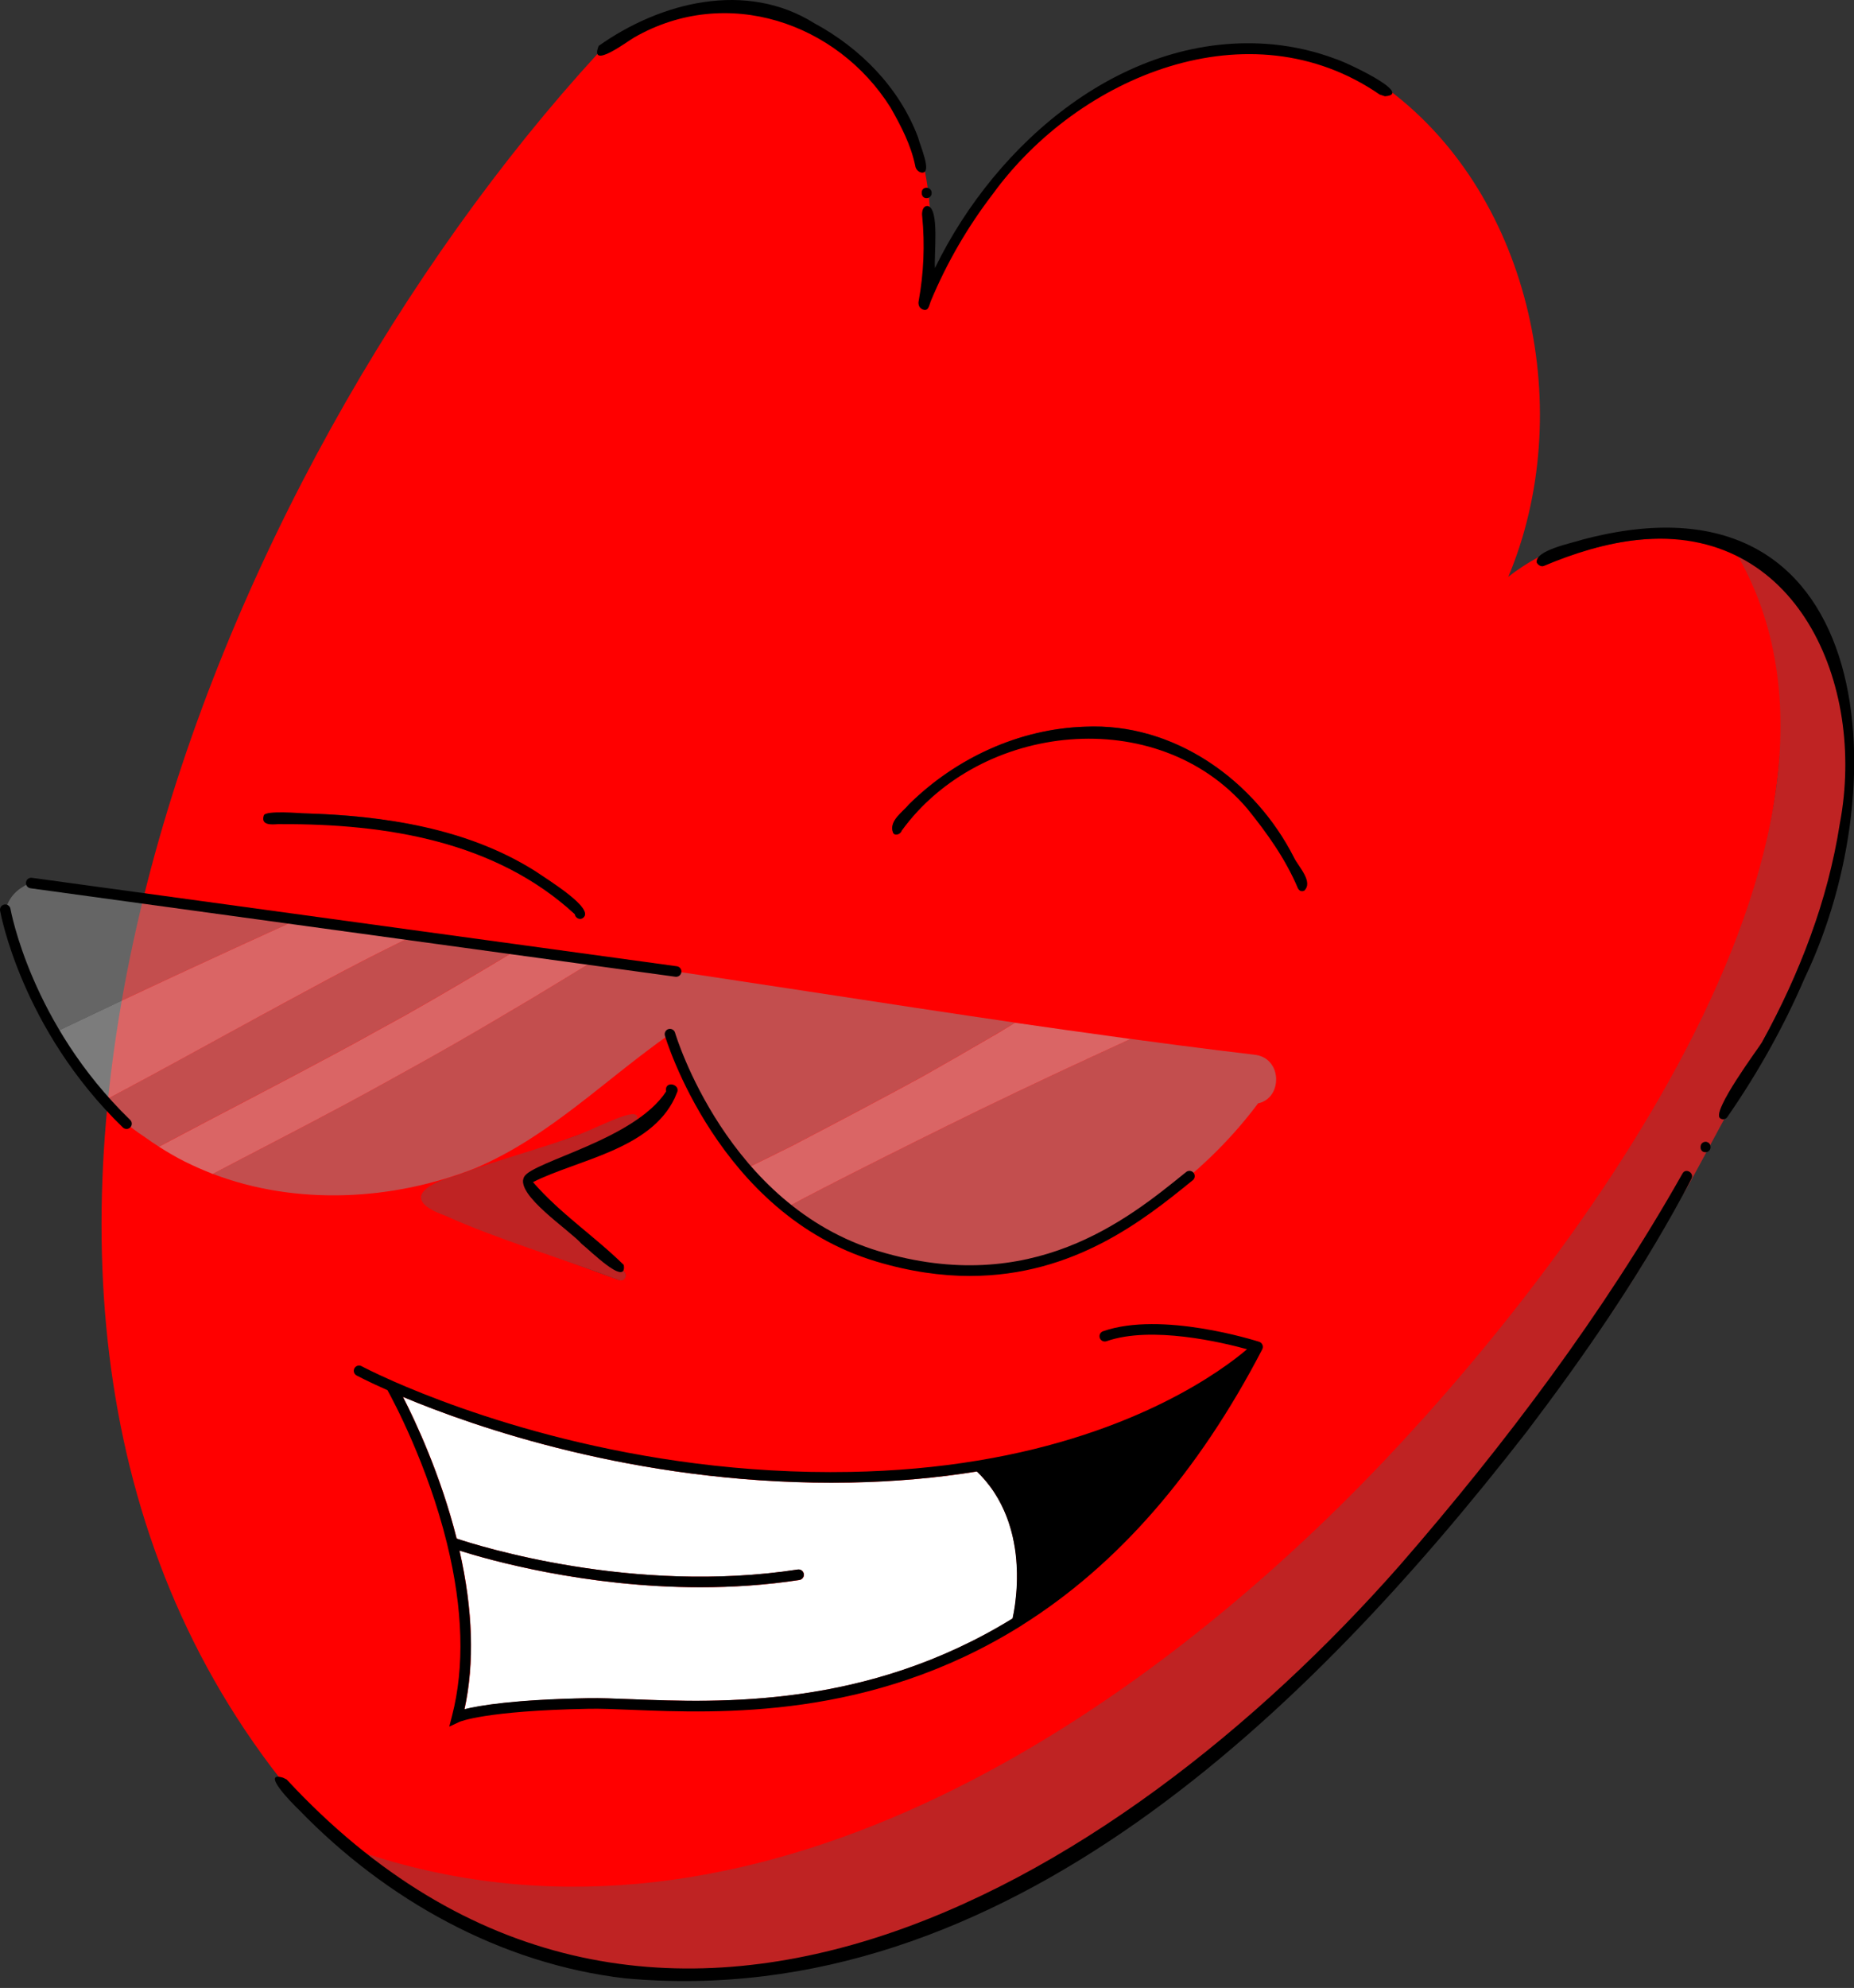 <svg width="528" height="566" viewBox="0 0 528 566" fill="none" xmlns="http://www.w3.org/2000/svg">
<rect x="0" y="0" width="528" height="566" fill="#333333" stroke="none"/>
<g clip-path="url(#clip0_205_1123)">
<path d="M450.64 154.651C446.708 155.813 442.422 157.067 438.64 158.651C448.455 153.479 463.994 149.938 475.14 150.65C468.196 150.87 457.304 152.686 450.64 154.651Z" fill="#FF0000"/>
<path d="M507.389 206.076C507.339 189.118 503.727 171.689 494.392 157.346C478.214 150.491 459.774 153.247 443.715 159.321C441.984 160.112 436.191 162.798 438.192 158.579C435.171 160.233 432.229 162.097 429.538 164.252C449.098 117.757 436.401 56.418 395.73 25.759C395.179 29.677 384.074 20.076 380.992 19.935C355.218 9.041 325.122 16.838 303.711 33.666C290.984 43.449 280.669 56.308 272.414 70.039C269.743 72.665 264.62 89.523 262.409 87.799C261.429 87.318 261.659 86.265 261.869 85.343C263.3 77.526 263.85 69.758 263.059 61.78C262.709 60.567 262.939 58.453 264.77 58.984C264.71 58.052 264.63 57.139 264.54 56.207C262.249 57.21 261.729 53.09 264.21 53.541C263.98 51.878 263.7 50.234 263.37 48.59C262.259 49.332 261.058 48.309 261.058 47.107C260.058 42.035 257.657 37.355 255.345 32.774C243.839 13.05 219.546 -1.914 196.404 4.1C187.609 6.164 179.645 10.594 172.011 15.475C171.441 15.826 170.69 15.716 170.24 15.255C60.882 134.444 -32.517 362.53 79.682 506.285C87.506 512.128 93.93 521.169 102.234 527.072C127.357 536.443 154.576 539.206 181.14 536.65C253.989 530.566 318.692 488.19 371.14 439.65C433.383 380.656 504.64 295.15 507.389 206.076ZM179.365 317.629C180.336 317.168 181.526 318.08 181.326 319.132C184.598 316.907 187.769 314.281 189.71 310.773C189.64 310.282 189.68 309.751 190.001 309.37C190.171 309.149 190.411 308.999 190.691 308.949C190.871 308.899 191.071 308.889 191.251 308.939C193.322 309.46 192.522 312.116 191.571 313.369C182.387 325.677 164.657 329.846 151.77 336.561C159.354 345.321 169.13 352.227 177.464 360.275C177.754 360.756 177.704 361.398 177.394 361.849C178.725 362.49 178.154 364.635 176.674 364.525C176.694 364.535 176.724 364.535 176.744 364.535H176.664H176.674C176.514 364.525 176.353 364.485 176.213 364.424C93.65 333.825 108.317 345.732 179.365 317.629ZM89.247 234.541C84.935 234.11 80.493 234.611 76.25 234.17C75.09 233.558 75.52 231.594 76.861 231.554C104.175 231.153 132.73 234.631 155.783 250.547C160.705 253.734 168.679 259.156 166.118 261.261C165.217 262.063 163.847 261.391 163.707 260.279C143.666 241.817 115.841 235.312 89.247 234.541ZM371.377 253.614C369.946 254.065 369.486 252.612 369.126 251.539C362.232 237.026 352.137 223.265 337.269 216.199C310.795 201.937 274.005 212.551 256.786 236.465C256.566 237.407 255.375 237.818 254.605 237.277C252.594 234.621 257.266 231.023 258.857 229.028C272.735 215.297 291.975 206.718 311.575 206.878C335.968 206.758 357.68 222.914 368.515 244.183C369.486 246.869 373.968 251.218 371.377 253.614Z" fill="#FF0000"/>
<path d="M261.279 554.233C238.006 561.47 213.763 565.669 190.051 566C213.773 565.659 238.016 561.47 261.279 554.233Z" fill="#BF2323"/>
<path d="M455.691 378.586C455.551 378.787 455.411 378.987 455.271 379.197C455.411 378.997 455.551 378.787 455.691 378.586Z" fill="#BF2323"/>
<path d="M463.015 367.922C461.675 370.067 460.274 372.192 458.823 374.256C460.284 372.192 461.675 370.067 463.015 367.922Z" fill="#BF2323"/>
<path d="M464.776 365.046C467.828 359.904 470.85 354.742 473.911 349.601C470.429 355.434 467.058 361.327 463.516 367.12C463.946 366.439 464.346 365.727 464.786 365.046H464.776Z" fill="#BF2323"/>
<path d="M440.193 400.375C440.233 400.315 440.273 400.265 440.313 400.205C440.193 400.365 440.073 400.535 439.953 400.695C440.033 400.585 440.113 400.475 440.193 400.375Z" fill="#BF2323"/>
<path d="M449.618 387.316C450.168 386.544 450.709 385.762 451.259 384.991C450.719 385.772 450.168 386.544 449.618 387.316Z" fill="#BF2323"/>
<path d="M444.806 394.061C445.356 393.299 445.906 392.538 446.447 391.766C445.896 392.528 445.356 393.299 444.806 394.061Z" fill="#BF2323"/>
<path d="M109.148 535.942C109.078 535.892 109.018 535.832 108.948 535.782C110.048 536.574 111.149 537.375 112.27 538.147C111.219 537.425 110.178 536.694 109.148 535.952V535.942Z" fill="#BF2323"/>
<path d="M113.83 539.65C115.291 540.763 116.762 541.855 118.242 542.918C116.752 541.855 115.281 540.763 113.83 539.65Z" fill="#BF2323"/>
<path d="M109.018 535.852C109.178 535.962 109.318 536.092 109.478 536.212C109.328 536.092 109.168 535.972 109.018 535.852Z" fill="#BF2323"/>
<path d="M479.144 334.306C412.759 455.169 246.561 638.454 102.244 527.082C208.751 563.344 316.218 495.801 388.726 421.614C444.4 364.65 541.927 238.56 494.392 157.356C534.203 175.808 529.64 229.65 516.454 264.198C511.681 277.858 505.398 290.978 497.984 303.386C497.324 306.263 485.527 318.711 491.05 318.621C489.71 321.096 488.379 323.572 487.038 326.057C485.297 323.141 482.596 328.132 485.988 328.012C483.696 332.171 481.515 336.421 479.104 340.51C480.005 338.856 480.875 337.203 481.725 335.519C482.486 333.845 480.014 332.622 479.154 334.306H479.144Z" fill="#BF2323"/>
<path d="M112.529 538.628C112.959 538.969 113.389 539.309 113.829 539.64C113.389 539.309 112.959 538.959 112.529 538.628Z" fill="#BF2323"/>
<path d="M475.051 347.656C474.891 347.926 474.731 348.207 474.571 348.477C474.861 347.986 475.141 347.495 475.431 347.005C475.301 347.225 475.181 347.435 475.051 347.656Z" fill="#BF2323"/>
<path d="M475.262 347.405C475.262 347.405 475.352 347.315 475.392 347.275C475.262 347.365 475.202 347.525 475.082 347.625C475.152 347.555 475.212 347.485 475.252 347.405H475.262Z" fill="#BF2323"/>
<path d="M180.535 319.653C172.231 325.005 162.486 328.403 153.671 332.482C144.536 335.168 150.96 340.57 155.392 344.429C159.444 346.834 174.622 364.254 177.384 361.848C178.955 362.63 178.14 365.15 176.203 364.434C159.64 358.15 141.14 352.65 126.877 346.143C114.14 341.65 121.14 337.15 129.759 334.727C141.175 330.427 153.164 327.299 164.64 323.15C172.14 320.15 183.14 314.15 181.316 319.142C181.056 319.312 180.796 319.492 180.525 319.663L180.535 319.653Z" fill="#BF2323"/>
<path d="M179.865 483.804C204.938 484.797 246.831 486.46 288.403 460.822C288.403 460.772 288.423 460.742 288.433 460.692C288.433 460.662 288.443 460.632 288.453 460.602C288.483 460.482 288.503 460.351 288.533 460.201C288.533 460.151 288.553 460.101 288.563 460.051C288.593 459.91 288.623 459.75 288.653 459.589C288.663 459.529 288.673 459.459 288.693 459.399C288.723 459.229 288.753 459.048 288.793 458.868C288.803 458.788 288.823 458.718 288.833 458.637C288.863 458.437 288.903 458.226 288.933 458.006C288.943 457.926 288.953 457.856 288.973 457.775C289.013 457.515 289.053 457.244 289.093 456.964C289.093 456.913 289.103 456.863 289.113 456.813C289.163 456.472 289.203 456.122 289.243 455.751C289.243 455.681 289.253 455.61 289.263 455.55C289.293 455.25 289.333 454.939 289.363 454.628C289.373 454.498 289.383 454.358 289.403 454.217C289.423 453.957 289.453 453.696 289.473 453.426C289.483 453.255 289.493 453.085 289.513 452.914C289.533 452.664 289.543 452.413 289.563 452.153C289.573 451.962 289.583 451.762 289.593 451.571C289.603 451.321 289.613 451.07 289.623 450.81C289.623 450.599 289.633 450.389 289.643 450.178C289.643 449.918 289.643 449.657 289.653 449.396C289.653 449.176 289.653 448.945 289.653 448.725C289.653 448.464 289.653 448.194 289.653 447.933C289.653 447.703 289.653 447.462 289.633 447.232C289.633 446.961 289.613 446.68 289.603 446.4C289.593 446.159 289.583 445.929 289.573 445.688C289.553 445.397 289.533 445.107 289.513 444.806C289.493 444.576 289.483 444.335 289.463 444.104C289.433 443.774 289.393 443.433 289.363 443.102C289.343 442.892 289.323 442.691 289.303 442.491C289.243 441.96 289.163 441.418 289.083 440.877C289.053 440.667 289.013 440.466 288.973 440.256C288.913 439.905 288.853 439.564 288.793 439.213C288.743 438.973 288.693 438.722 288.643 438.482C288.573 438.161 288.513 437.85 288.443 437.53C288.383 437.269 288.313 437.008 288.253 436.748C288.172 436.437 288.102 436.136 288.012 435.826C287.942 435.555 287.862 435.295 287.782 435.024C287.692 434.723 287.602 434.413 287.502 434.112C287.422 433.841 287.332 433.581 287.242 433.31C287.142 432.999 287.032 432.699 286.912 432.388C286.812 432.127 286.712 431.857 286.612 431.596C286.492 431.285 286.361 430.975 286.231 430.674C286.121 430.414 286.011 430.153 285.891 429.892C285.751 429.582 285.601 429.271 285.451 428.95C285.331 428.7 285.211 428.449 285.081 428.199C284.911 427.868 284.731 427.537 284.551 427.216C284.43 426.986 284.3 426.755 284.17 426.535C283.94 426.144 283.7 425.763 283.46 425.372C283.36 425.212 283.27 425.051 283.16 424.891C282.81 424.35 282.439 423.819 282.049 423.297C281.929 423.137 281.799 422.987 281.679 422.826C281.399 422.456 281.109 422.085 280.809 421.724C280.638 421.523 280.458 421.323 280.288 421.133C280.018 420.822 279.738 420.501 279.448 420.19C279.248 419.98 279.048 419.779 278.838 419.569C278.637 419.369 278.427 419.168 278.227 418.968C266.821 420.822 254.745 421.874 242.318 422.115C240.487 422.145 238.646 422.165 236.835 422.165C180.725 422.165 135.301 406.329 114.791 397.74C118.302 404.595 125.536 419.96 130.079 438.071C136.302 440.156 180.405 454.057 227.24 446.881C228.061 446.76 228.821 447.322 228.951 448.144C229.081 448.965 228.511 449.727 227.69 449.857C218.085 451.331 208.58 451.932 199.495 451.932C166.668 451.932 139.193 444.125 130.889 441.499C134.711 458.357 135.191 473.541 132.3 486.691C136.522 485.628 146.447 483.925 167.609 483.534C170.98 483.474 175.123 483.634 179.915 483.824L179.865 483.804Z" fill="white"/>
<g opacity="0.54">
<path d="M114.05 265.871C113.95 265.861 113.85 265.841 113.75 265.831C112.97 265.731 112.169 265.621 111.399 265.521C112.179 265.621 112.99 265.731 113.77 265.831C113.86 265.841 113.96 265.851 114.05 265.861V265.871Z" fill="black"/>
<path d="M357.049 300.269C343.062 298.626 329.075 296.771 315.097 294.847C317.378 295.158 319.66 295.509 321.941 295.809C317.799 297.714 313.656 299.628 309.524 301.532C296.287 307.656 283.1 313.92 270.033 320.385C258.157 326.258 246.281 332.181 234.495 338.245C230.933 340.079 227.391 341.964 223.859 343.848C223.839 343.828 223.809 343.808 223.789 343.788C221.147 341.623 217.225 337.524 212.993 332.432C217.275 330.367 221.548 328.263 225.79 326.128C226.69 325.657 227.601 325.186 228.501 324.705C239.937 318.721 251.353 312.707 262.689 306.523C269.483 302.675 276.257 298.806 282.98 294.857C285.021 293.654 287.042 292.422 289.053 291.169C289.574 291.249 290.094 291.309 290.614 291.389C250.273 285.506 209.951 279.021 169.6 273.238C169.17 273.499 168.75 273.759 168.319 274.02C162.556 277.528 156.813 281.076 151.01 284.534C143.936 288.743 136.853 292.923 129.719 297.022C122.475 301.181 115.151 305.2 107.837 309.25C95.01 316.336 81.964 323.051 68.957 329.836C66.165 331.289 63.374 332.753 60.592 334.216C84.375 343.317 112.05 341.883 135.612 332.492C156.553 323.512 172.021 307.606 190.791 294.436C193.653 310.061 215.304 336.842 223.769 343.798C266.732 381.283 326.994 355.414 357.76 314.842C357.95 314.622 358.11 314.391 358.27 314.151C365.434 312.647 365.244 300.931 357.049 300.279V300.269Z" fill="#919191"/>
<path d="M88.207 262.454C71.098 260.159 53.758 257.783 36.679 255.428C31.487 255.618 22.052 252.191 15.308 252.652C12.687 250.988 9.275 250.587 6.583 252.451C3.002 254.526 1.01 258.344 1.641 261.622C1.07 264.388 2.341 267.595 3.712 270.091C7.144 278.209 10.806 286.408 15.168 294.145C38.11 283.161 61.202 272.486 84.365 261.953C85.655 262.123 86.906 262.283 88.197 262.464L88.207 262.454Z" fill="#919191"/>
<path d="M96.181 299.618C102.714 296.12 109.167 292.482 115.651 288.944C126.417 282.87 137.052 276.556 147.628 270.171C137.703 268.828 127.777 267.556 117.842 266.353C116.451 267.024 115.071 267.706 113.68 268.387C99.522 275.323 85.705 282.97 71.838 290.477C59.211 297.323 46.664 304.309 33.978 311.054C32.377 311.906 30.786 312.748 29.185 313.59C32.777 317.368 36.749 320.806 41.261 323.763C42.562 324.725 43.913 325.607 45.264 326.479C54.689 321.487 64.134 316.536 73.589 311.585C81.153 307.636 88.677 303.647 96.181 299.618Z" fill="#919191"/>
<path d="M71.848 290.477C85.715 282.97 99.523 275.313 113.69 268.387C115.081 267.706 116.462 267.034 117.852 266.353C117.862 266.353 117.882 266.343 117.892 266.333C116.612 266.182 115.331 266.022 114.06 265.871C113.97 265.861 113.87 265.851 113.78 265.841C113 265.741 112.189 265.631 111.409 265.531C103.765 264.528 96.011 263.506 88.217 262.454C86.926 262.283 85.675 262.123 84.385 261.943C61.222 272.476 38.13 283.151 15.188 294.135C15.218 294.186 15.248 294.236 15.278 294.296C17.199 297.693 19.26 301.001 21.501 304.168C21.601 304.308 21.701 304.439 21.791 304.569C22.832 306.022 23.923 307.456 25.043 308.839C25.143 308.959 25.233 309.079 25.333 309.199C26.534 310.663 27.785 312.086 29.085 313.469C29.125 313.509 29.155 313.559 29.195 313.599C30.796 312.758 32.397 311.906 33.988 311.064C46.675 304.328 59.221 297.333 71.848 290.487V290.477Z" fill="#BBBBBB"/>
<path d="M107.847 309.26C115.161 305.211 122.485 301.191 129.729 297.032C136.862 292.933 143.946 288.743 151.02 284.544C156.823 281.086 162.566 277.538 168.329 274.03C168.759 273.769 169.18 273.509 169.61 273.248C169.62 273.248 169.63 273.228 169.65 273.228C162.326 272.176 154.992 271.153 147.668 270.161C147.658 270.161 147.648 270.171 147.638 270.181C137.053 276.566 126.427 282.88 115.661 288.954C109.178 292.482 102.724 296.13 96.191 299.628C88.687 303.657 81.163 307.646 73.599 311.595C64.144 316.536 54.699 321.497 45.274 326.489C45.274 326.489 45.254 326.489 45.254 326.499C45.344 326.559 45.444 326.599 45.534 326.659C47.825 328.122 50.166 329.475 52.578 330.698C52.788 330.808 52.998 330.899 53.208 330.999C55.369 332.071 57.59 333.043 59.832 333.925C60.082 334.026 60.312 334.156 60.562 334.246C60.572 334.246 60.592 334.236 60.602 334.226C63.394 332.763 66.175 331.31 68.966 329.846C81.973 323.061 95.02 316.346 107.847 309.26Z" fill="#BBBBBB"/>
<path d="M282.98 294.867C276.247 298.816 269.473 302.685 262.69 306.533C251.353 312.717 239.937 318.731 228.501 324.715C227.601 325.186 226.69 325.667 225.79 326.138C221.548 328.273 217.275 330.367 212.993 332.442C217.225 337.524 221.147 341.623 223.789 343.798C223.809 343.818 223.839 343.838 223.859 343.858C227.391 341.964 230.933 340.089 234.495 338.255C246.281 332.191 258.157 326.268 270.033 320.395C283.1 313.94 296.287 307.666 309.524 301.542C313.667 299.638 317.799 297.723 321.941 295.819C319.66 295.508 317.379 295.168 315.097 294.857C306.933 293.734 298.779 292.592 290.624 291.409C290.104 291.329 289.584 291.269 289.064 291.189C287.052 292.442 285.031 293.674 282.99 294.877L282.98 294.867Z" fill="#BBBBBB"/>
</g>
<path d="M192.14 312.65C185.177 327.313 164.64 330.15 151.761 336.561C159.355 345.371 169.356 351.992 177.64 360.15C178.64 366.65 167.64 355.65 165.64 354.15C162.14 350.15 146.64 340.15 149.249 335.098C151.64 330.65 180.696 324.574 189.701 310.773C189.14 307.65 193.521 308.54 192.923 310.773L192.14 312.65Z" fill="black"/>
<path d="M355.14 230.15C329.507 200.212 279.14 205.65 256.766 236.535C256.476 237.597 254.64 238.15 254.285 236.966C253.14 233.65 257.086 231.183 258.857 229.028C272.114 215.918 290.234 207.499 308.934 206.908C334.247 205.655 357.32 222.082 368.516 244.182C369.827 246.771 374.14 251.15 371.377 253.614C370.667 253.864 369.985 253.726 369.566 252.742C366.064 244.503 360.803 237.136 355.14 230.15Z" fill="black"/>
<path d="M79.14 234.65C77.619 234.74 74.14 235.15 75.14 232.15C75.64 230.65 85.925 231.56 86.396 231.574C109.238 232.225 133.01 235.692 152.64 248.15C156.442 250.756 169.31 258.635 166.118 261.271C165.218 262.063 163.847 261.401 163.707 260.289C141.145 239.462 109.836 234.54 80.14 234.65H79.14Z" fill="black"/>
<path d="M81.64 506.65C184.14 617.15 317.64 537.65 398.65 445.661C428.65 411.161 456.626 373.982 479.14 334.15C480.001 332.466 482.486 333.847 481.726 335.531C480.885 337.204 480.005 338.868 479.104 340.522C466.267 364.195 450.959 386.336 434.691 407.764C373.218 486.743 285.932 573.188 177.945 563.256C142.516 559.116 109.858 540.825 85.205 515.357C82.894 513.172 74.14 504.15 80.64 506.15L81.64 506.65Z" fill="black"/>
<path d="M484.307 326.669C484.218 324.633 487.051 324.56 487.148 326.539C487.238 328.373 484.396 328.704 484.307 326.669Z" fill="black"/>
<path d="M489.92 318.41C487.14 316.65 501.152 297.922 501.786 296.771C512.472 277.388 520.546 256.44 523.958 234.501C531.522 194.681 511.64 149.15 466.597 153.698C457.473 154.63 448.134 157.552 439.64 161.15C438.929 161.451 437.97 160.871 437.64 160.15C437.14 156.65 447.64 154.65 450.64 153.65C533.934 131.48 540.977 222.233 513.923 278.54C507.969 292.371 500.565 305.561 492.001 317.929C491.591 318.651 490.62 318.901 489.93 318.42L489.92 318.41Z" fill="black"/>
<path d="M392.911 26.912C355.911 1.412 307.114 21.61 282.691 55.306C275.547 64.617 269.594 74.901 265.072 85.745C264.601 86.888 264.461 88.872 262.68 88.06C261.7 87.589 261.43 86.572 261.64 85.65C263.061 77.832 263.42 69.638 262.64 61.65C262.48 60.648 262.64 58.65 264.14 58.65C267.64 59.15 265.942 72.585 266.262 76.324C283.781 40.322 320.611 8.681 362.603 12.65C368.626 13.261 374.59 14.604 380.263 16.749C382.614 17.36 403.036 26.82 394.411 27.412L392.911 26.912Z" fill="black"/>
<path d="M262.489 54.985C262.4 52.935 265.241 53.02 265.331 54.864C265.421 56.699 262.64 57.15 262.489 54.985Z" fill="black"/>
<path d="M262.64 49.15C261.669 49.15 260.732 48.183 260.64 47.15C259.389 41.196 256.632 35.932 253.64 30.65C238.492 6.495 206.934 -4.423 180.64 10.65C178.934 11.577 167.64 20.15 170.5 13.06C188.21 0.541 212.443 -5.562 231.913 6.615C245.08 13.741 256.106 24.936 261.449 39.089C262.059 41.584 265.505 49.15 262.64 49.15Z" fill="black"/>
<path d="M358.61 382.034C357.479 381.673 330.775 373.224 314.136 379.027C313.356 379.298 312.936 380.16 313.216 380.942C313.486 381.723 314.337 382.134 315.127 381.864C327.954 377.384 348.094 382.205 355.148 384.149C348.395 389.912 323.812 408.354 278.468 415.851H278.447C266.971 417.765 254.775 418.847 242.218 419.078C180.225 420.251 130.569 401.428 112.049 393.28C112.029 393.28 112.019 393.26 112.009 393.26C106.206 390.704 102.994 388.99 102.964 388.97C102.234 388.579 101.324 388.85 100.933 389.581C100.543 390.313 100.813 391.225 101.544 391.616C101.674 391.686 104.715 393.31 110.348 395.805C112.019 398.822 121.774 417.013 127.287 439.384L127.317 439.524C127.317 439.524 127.327 439.574 127.337 439.604C131.87 458.146 132.34 474.604 128.738 488.515L127.948 491.602L130.839 490.249C130.909 490.219 137.963 487.072 167.629 486.52C170.91 486.45 175.013 486.621 179.755 486.811C205.279 487.833 247.991 489.527 290.524 463.057L291.024 462.747V462.727C318.239 445.648 341.271 419.228 359.48 384.169H359.46C359.5 384.079 359.551 384.019 359.571 383.928C359.821 383.137 359.39 382.295 358.6 382.034H358.61ZM132.25 486.671C135.141 473.521 134.661 458.337 130.839 441.479C139.144 444.105 166.618 451.912 199.446 451.912C208.53 451.912 218.025 451.311 227.641 449.838C228.461 449.717 229.021 448.945 228.901 448.124C228.781 447.302 228.011 446.741 227.19 446.861C180.355 454.037 136.252 440.136 130.029 438.051C125.486 419.94 118.253 404.575 114.741 397.72C135.242 406.309 180.676 422.145 236.785 422.145C238.596 422.145 240.427 422.125 242.268 422.095C254.705 421.864 266.781 420.802 278.177 418.948C278.387 419.148 278.588 419.349 278.788 419.549C278.988 419.759 279.198 419.96 279.398 420.17C279.688 420.481 279.968 420.792 280.238 421.113C280.409 421.313 280.589 421.503 280.759 421.704C281.059 422.065 281.349 422.436 281.629 422.806C281.749 422.967 281.879 423.117 281.999 423.277C282.39 423.799 282.76 424.34 283.11 424.871C283.21 425.031 283.31 425.192 283.41 425.352C283.65 425.733 283.9 426.124 284.121 426.515C284.251 426.745 284.371 426.966 284.501 427.196C284.681 427.527 284.861 427.848 285.031 428.179C285.161 428.429 285.281 428.68 285.401 428.93C285.551 429.241 285.701 429.552 285.841 429.872C285.961 430.133 286.072 430.394 286.182 430.654C286.312 430.965 286.442 431.276 286.562 431.576C286.662 431.837 286.762 432.107 286.862 432.368C286.972 432.679 287.082 432.979 287.192 433.29C287.282 433.561 287.372 433.821 287.452 434.092C287.552 434.393 287.642 434.703 287.732 435.004C287.812 435.275 287.893 435.535 287.963 435.806C288.043 436.116 288.123 436.417 288.203 436.728C288.263 436.988 288.333 437.249 288.393 437.51C288.463 437.83 288.533 438.141 288.593 438.462C288.643 438.702 288.693 438.953 288.743 439.193C288.813 439.544 288.863 439.895 288.923 440.236C288.953 440.446 288.993 440.657 289.033 440.857C289.113 441.398 289.193 441.94 289.253 442.471C289.273 442.681 289.293 442.882 289.313 443.082C289.353 443.413 289.383 443.754 289.413 444.084C289.433 444.325 289.453 444.556 289.463 444.786C289.483 445.077 289.503 445.377 289.523 445.668C289.533 445.909 289.543 446.139 289.553 446.38C289.563 446.66 289.573 446.941 289.583 447.212C289.583 447.452 289.593 447.683 289.603 447.913C289.603 448.184 289.603 448.444 289.603 448.705C289.603 448.935 289.603 449.156 289.603 449.376C289.603 449.637 289.603 449.898 289.593 450.158C289.593 450.369 289.593 450.579 289.573 450.79C289.573 451.05 289.553 451.301 289.543 451.551C289.543 451.752 289.523 451.942 289.513 452.133C289.503 452.393 289.483 452.644 289.463 452.894C289.453 453.065 289.443 453.245 289.423 453.406C289.403 453.676 289.383 453.937 289.353 454.197C289.343 454.338 289.333 454.478 289.313 454.608C289.283 454.929 289.253 455.23 289.213 455.53C289.213 455.601 289.203 455.671 289.193 455.731C289.153 456.102 289.103 456.452 289.063 456.793C289.063 456.843 289.053 456.893 289.043 456.944C289.003 457.224 288.963 457.495 288.923 457.755C288.913 457.836 288.903 457.906 288.883 457.986C288.853 458.206 288.813 458.417 288.783 458.617C288.773 458.698 288.753 458.768 288.743 458.848C288.713 459.038 288.683 459.219 288.643 459.379C288.633 459.449 288.623 459.509 288.603 459.57C288.573 459.73 288.543 459.89 288.513 460.031C288.503 460.081 288.493 460.131 288.483 460.181C288.453 460.321 288.423 460.462 288.403 460.582C288.403 460.612 288.393 460.642 288.383 460.672C288.373 460.722 288.363 460.762 288.353 460.802C246.781 486.44 204.888 484.777 179.815 483.784C175.023 483.594 170.88 483.433 167.509 483.494C146.347 483.885 136.422 485.578 132.2 486.651L132.25 486.671Z" fill="black"/>
<path d="M276.276 363.292C268.092 363.292 259.187 362.069 249.482 359.152C204.538 345.672 189.5 295.358 189.36 294.857C189.13 294.055 189.59 293.223 190.381 292.993C191.171 292.772 192.012 293.223 192.242 294.015C192.382 294.506 206.999 343.267 250.352 356.266C293.805 369.295 321.02 347.276 337.279 334.116L337.799 333.695C338.449 333.174 339.39 333.274 339.91 333.915C340.43 334.557 340.33 335.509 339.69 336.03L339.17 336.451C326.053 347.065 306.012 363.282 276.286 363.282L276.276 363.292Z" fill="black"/>
<path d="M192.562 278.109C192.492 278.109 192.422 278.109 192.352 278.099L8.685 252.902C7.864 252.792 7.284 252.03 7.404 251.208C7.514 250.386 8.284 249.805 9.095 249.925L192.762 275.112C193.583 275.222 194.163 275.984 194.043 276.806C193.943 277.558 193.293 278.109 192.562 278.109Z" fill="black"/>
<path d="M36.029 321.427C35.649 321.427 35.279 321.287 34.988 321.006C6.023 292.963 0.08 259.597 0.02 259.266C-0.12 258.444 0.43 257.673 1.25 257.532C2.061 257.392 2.841 257.943 2.981 258.765C3.041 259.086 8.855 291.529 37.069 318.851C37.67 319.432 37.68 320.385 37.109 320.976C36.819 321.277 36.419 321.437 36.029 321.437V321.427Z" fill="black"/>
</g>
<defs>
<clipPath id="clip0_205_1123">
<rect width="528" height="566" fill="white"/>
</clipPath>
</defs>
</svg>
